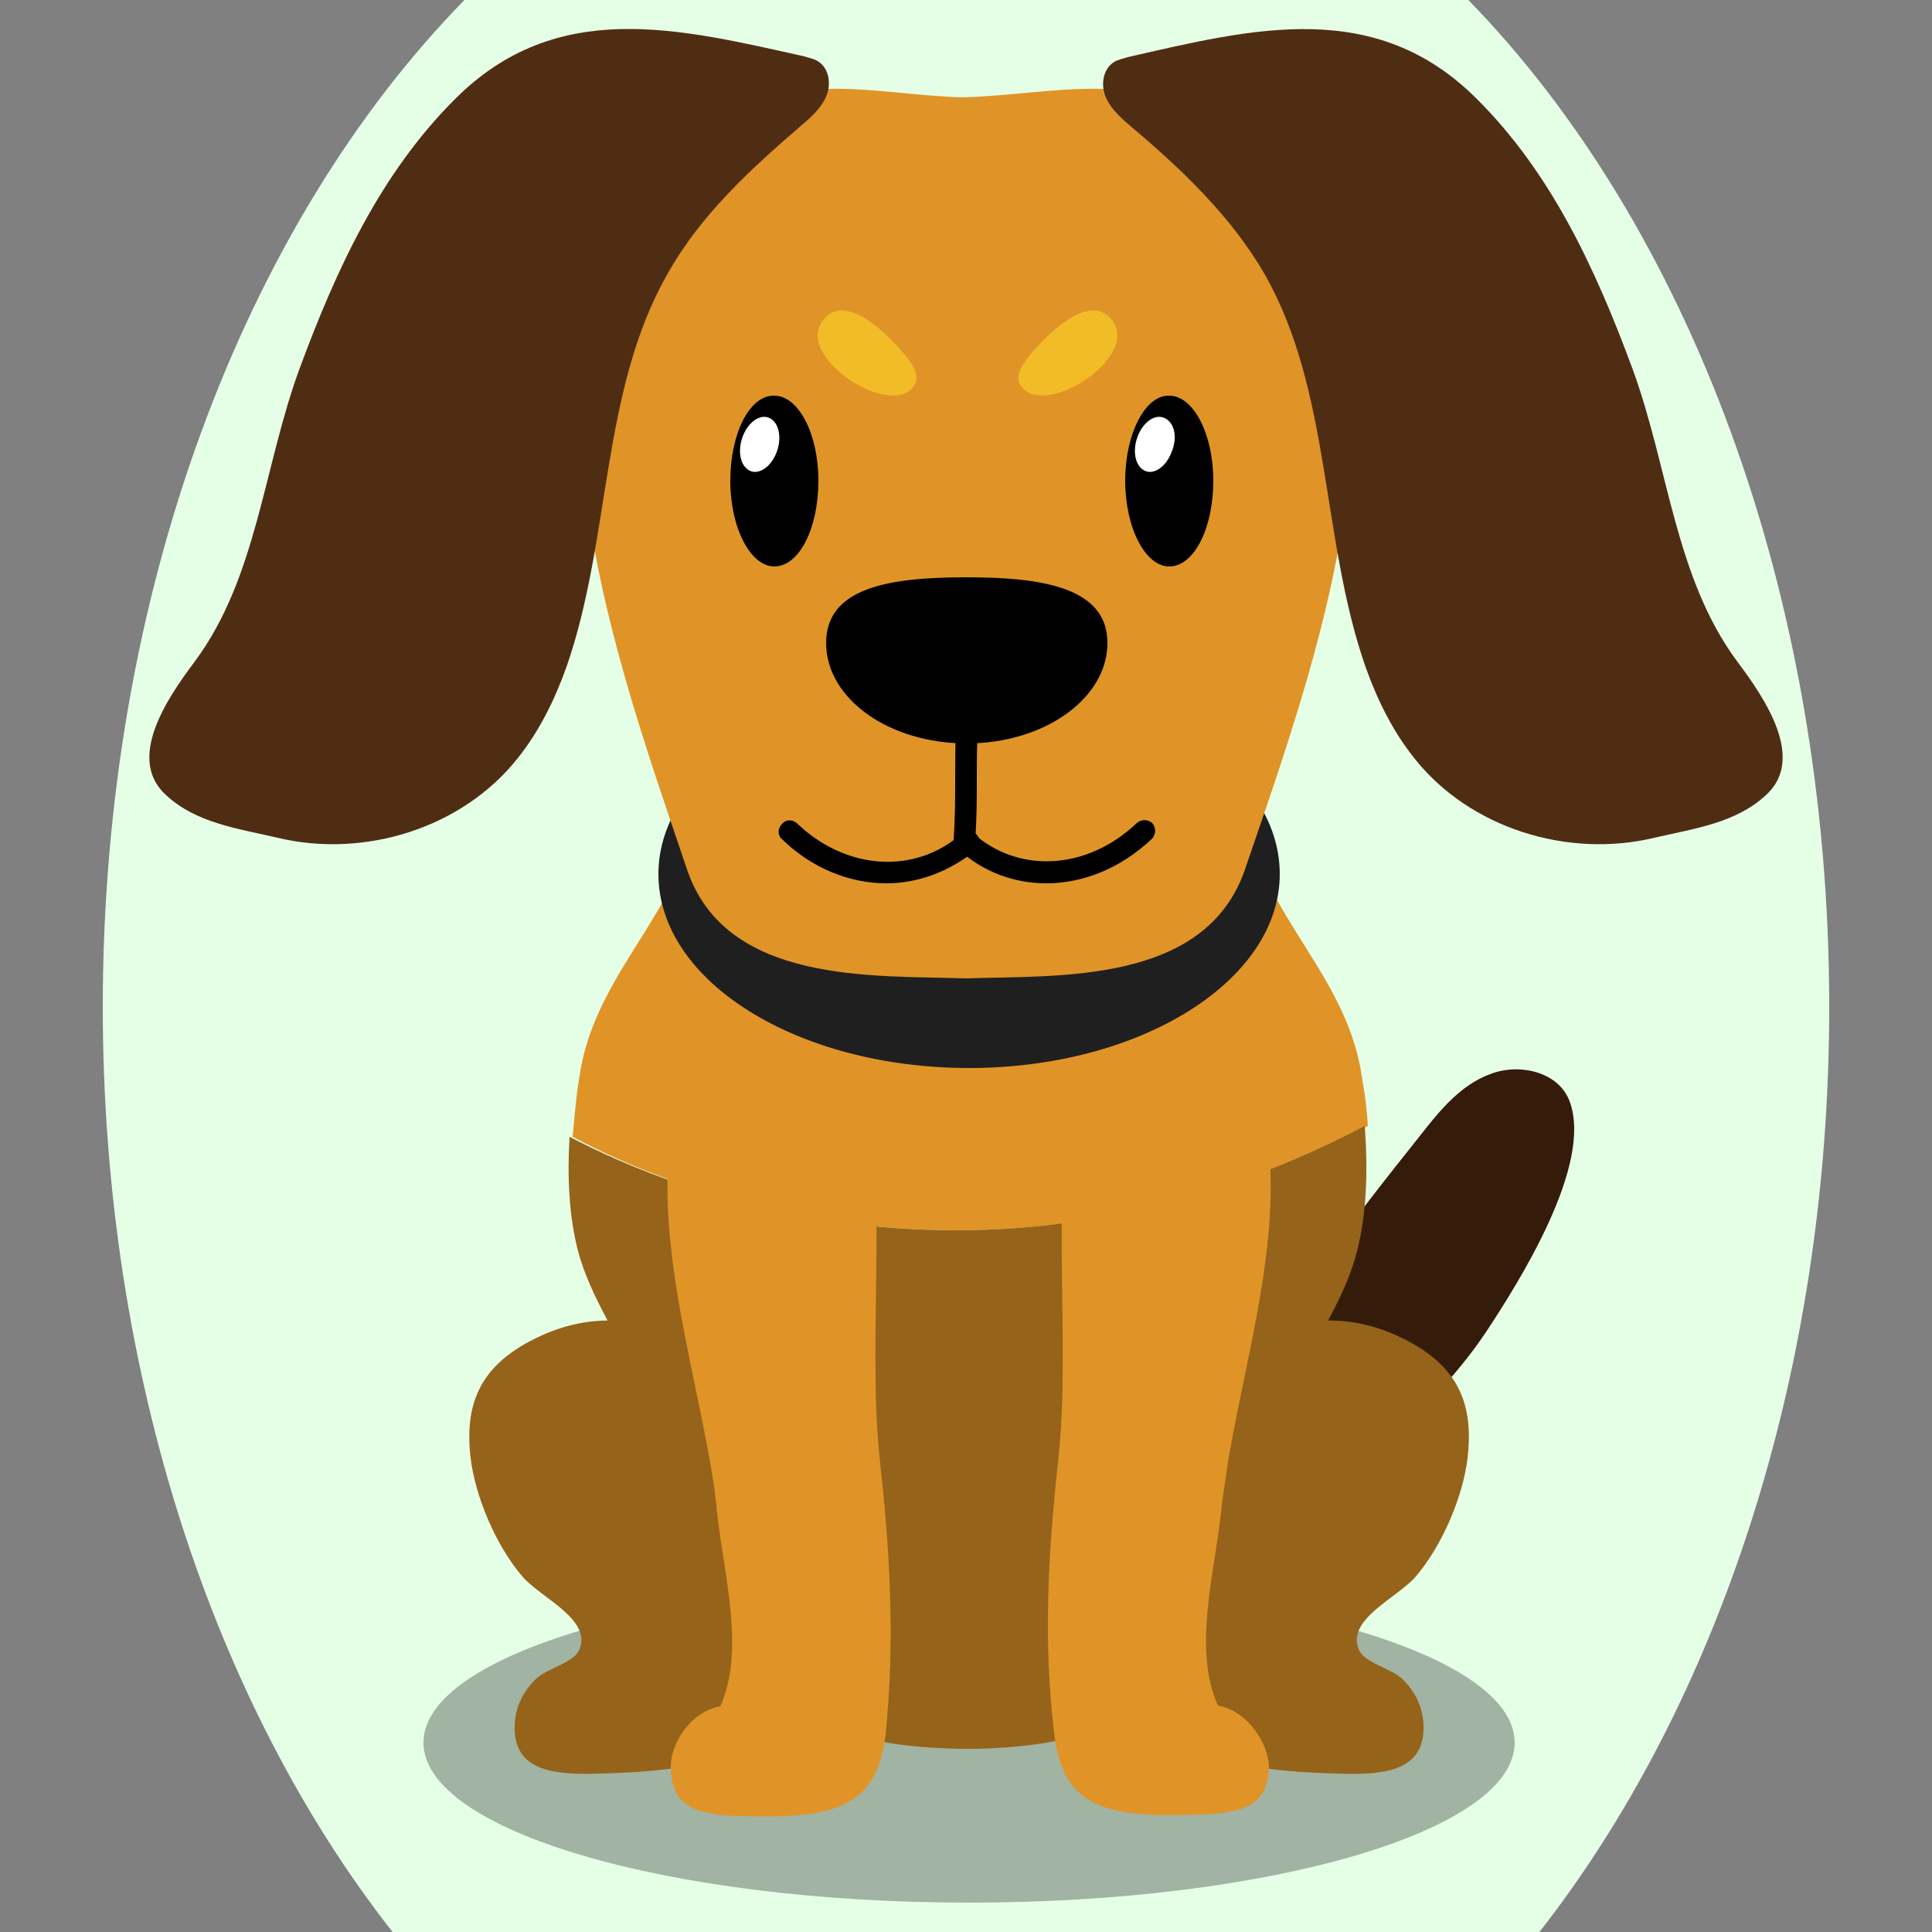 <!--?xml version="1.0" encoding="utf-8"?-->
<!-- Generator: Adobe Illustrator 25.0.1, SVG Export Plug-In . SVG Version: 6.00 Build 0)  -->
<svg version="1.1" id="Ebene_1" xmlns="http://www.w3.org/2000/svg" xmlns:xlink="http://www.w3.org/1999/xlink" x="0px" y="0px" viewBox="0 0 250 250" style="enable-background:new 0 0 250 250;" xml:space="preserve">
<rect x="0" y="0" width="250" height="250" fill="#808080" stroke="none"/>
<style type="text/css">
	.st0{fill:#351B0A;}
	.st1{opacity:0.3;}
	.st2{fill:#96631A;}
	.st3{fill:#E09427;}
	.st4{fill:#1F1F1F;}
	.st5{fill:#FFFFFF;}
	.st6{fill:#f2bc26;}
	.st7{fill:#4F2D13;}

.bgel{fill:#E5FFE7;}</style>
<path class="bgel" d="M236.7,130.3c0,47.6-14.5,90.3-37.5,119.7H50.8c-23-29.3-37.5-72.1-37.5-119.7C13.3,76.6,31.7,29,60.1,0h129.9
	C218.3,29,236.7,76.6,236.7,130.3z"></path>
<g>
	<g>
		<g>
			<path class="st0" d="M180.3,185.4c-7.4,5.9-16.3,10-25.6,10.5c-15.6,0.8-4.8-13.5,2.4-18.5c5.7-3.9,9.9-8.1,13.9-13.7
				c3.9-5.6,8.5-11.4,12.8-16.8c2.5-3.2,5.2-6.5,9-7.9c3.8-1.5,8.9-0.3,10.3,3.5c3.1,8.2-6.6,23.5-10.9,30
				C189,177.2,185,181.7,180.3,185.4z"></path>
		</g>
	</g>
	<path class="st1" d="M196,225.5c0,11.4-31.6,20.7-70.6,20.7c-39,0-70.6-9.3-70.6-20.7c0-11.4,31.6-20.7,70.6-20.7
		C164.4,204.9,196,214.1,196,225.5z"></path>
	<g>
		<g>
			<g>
				<g>
					<path class="st2" d="M112.2,204.7c-0.5-7.4-3.9-15-9.7-21c-7.9-8-19.3-16.8-32.4-10.9c-8.2,3.7-10,9-9.2,15.9
						c0.6,4.9,3.2,11.2,6.7,15.3c2.4,2.8,9.2,5.6,7.3,9.6c-0.8,1.6-4.1,2.3-5.5,3.6c-2,1.9-2.9,4.3-2.8,6.7c0.2,5.3,5.2,5.8,11,5.6
						c8.8-0.2,17.6-1.3,25-5.4C112,218.9,112.8,213.6,112.2,204.7z"></path>
				</g>
			</g>
		</g>
		<g>
			<g>
				<g>
					<path class="st2" d="M138.6,204.7c0.5-7.4,3.9-15,9.7-21c7.9-8,19.3-16.8,32.4-10.9c8.2,3.7,10,9,9.2,15.9
						c-0.6,4.9-3.2,11.2-6.7,15.3c-2.4,2.8-9.2,5.6-7.3,9.6c0.8,1.6,4.1,2.3,5.5,3.6c2,1.9,2.9,4.3,2.8,6.7c-0.2,5.3-5.2,5.8-11,5.6
						c-8.8-0.2-17.6-1.3-25-5.4C138.8,218.9,137.9,213.6,138.6,204.7z"></path>
				</g>
			</g>
		</g>
	</g>
	<g>
		<path class="st3" d="M177,145.7c-0.1-1.8-0.3-3.6-0.6-5.3c-0.1-0.4-0.1-0.8-0.2-1.2c-2.1-14.4-15.5-22.7-15-37.3
			c0.5-16.3-7-22.9-21.9-29.3c-4.4-1.9-8.8-3-13.1-3.5c0,0,0,0,0,0c0,0,0,0,0,0c-0.2,0-0.4,0.1-0.6,0.1c-0.2,0-0.4-0.1-0.6-0.1
			c0,0,0,0,0,0c0,0,0,0,0,0c-4.3,0.5-8.7,1.6-13.1,3.5c-14.9,6.5-22.4,13-21.9,29.3c0.4,14.6-12.9,22.8-15,37.3
			c-0.1,0.4-0.1,0.8-0.2,1.2c-0.3,2.2-0.5,4.4-0.7,6.7C87.4,154.3,128.4,171,177,145.7z"></path>
		<path class="st2" d="M73.7,147.1c-0.3,5-0.1,10.2,1.1,14.8c1.6,6,5.5,11.4,7.9,17.1c7.4,17,5.5,36.9,25.4,44.7
			c4.7,1.9,10.6,2.5,16.5,2.6c0,0,0,0,0,0h0c0.2,0,0.4,0,0.6,0c0.2,0,0.4,0,0.6,0h0c0,0,0,0,0,0c6-0.1,11.8-0.8,16.5-2.6
			c19.9-7.8,18-27.7,25.4-44.7c2.5-5.7,6.4-11.1,7.9-17.1c1.3-5,1.4-10.8,1-16.2C128.4,171,87.4,154.3,73.7,147.1z"></path>
	</g>
	<path class="st4" d="M165.6,113.1c0,13.8-18,25.1-40.2,25.1c-22.2,0-40.2-11.2-40.2-25.1c0-13.8,18-25.1,40.2-25.1
		C147.6,88,165.6,99.2,165.6,113.1z"></path>
	<g>
		<path class="st3" d="M157.6,220.7c-3.3-7.3-0.4-17.3,0.4-25c0.2-2.1,0.6-4.3,0.9-6.5c2.1-12.5,5.9-25.1,5.5-37.6
			c-0.3-8.8-14.7-18.9-23.6-9.7c-3.6,3.8-3.3,11-3.4,15.5c-0.1,6.8,0.2,13.7,0.1,20.5c0,3.8-0.2,7.6-0.6,11.4
			c-1.3,11.8-1.9,23.3-0.5,34.9c1.1,10.1,7.2,11,19.1,10.6c5.4-0.2,8.6-1.2,8.7-6.2C164.1,225.6,161.5,221.4,157.6,220.7z"></path>
		<path class="st3" d="M113.9,189.4c-0.4-3.8-0.6-7.6-0.6-11.4c-0.1-6.8,0.2-13.7,0.1-20.5c-0.1-4.4,0.2-11.7-3.4-15.5
			c-8.9-9.2-23.3,0.8-23.6,9.7c-0.4,12.4,3.3,25.1,5.5,37.6c0.4,2.2,0.7,4.3,0.9,6.5c0.8,7.7,3.7,17.7,0.4,25
			c-3.9,0.7-6.5,4.9-6.4,8c0.1,5,3.3,6,8.7,6.2c11.9,0.3,17.9-0.6,19.1-10.6C115.8,212.6,115.2,201.1,113.9,189.4z"></path>
	</g>
	<g>
		<path class="st3" d="M157.7,16.3c-10.9-7.5-20.8-4.1-33.1-3.7c-12.2-0.4-21.4-3.8-32.2,3.7c-30.5,21.1-13.2,67.5-3.5,96.2
			c5,14.9,24.2,13.7,36,14.1v0c0,0,0.1,0,0.1,0c0,0,0.1,0,0.1,0v0c11.8-0.4,30.9,0.8,36-14.1C170.9,83.8,188.3,37.3,157.7,16.3z"></path>
		<path d="M143.3,83.2c0,7.2-8.2,13-18.2,13c-10.1,0-18.2-5.8-18.2-13c0-7.2,8.2-8.5,18.2-8.5C135.1,74.7,143.3,76.1,143.3,83.2z"></path>
		<g>
			<path d="M94.5,62.2c0,6.1,2.6,11.1,5.7,11.1c3.2,0,5.7-4.9,5.7-11.1c0-6.1-2.6-11-5.7-11C97,51.1,94.5,56.1,94.5,62.2z"></path>
			<path class="st5" d="M100.5,58.5c-0.7,1.9-2.3,3-3.5,2.4c-1.2-0.6-1.6-2.5-0.9-4.4c0.7-1.9,2.3-3,3.5-2.4
				C100.8,54.7,101.2,56.6,100.5,58.5z"></path>
		</g>
		<g>
			<path d="M145.6,62.2c0,6.1,2.6,11.1,5.7,11.1c3.2,0,5.7-4.9,5.7-11.1c0-6.1-2.6-11-5.7-11C148.2,51.1,145.6,56.1,145.6,62.2z"></path>
			<path class="st5" d="M151.6,58.5c-0.7,1.9-2.3,3-3.5,2.4c-1.2-0.6-1.6-2.5-0.9-4.4c0.7-1.9,2.3-3,3.5-2.4
				C152,54.7,152.4,56.6,151.6,58.5z"></path>
		</g>
		<g>
			<path d="M124.8,110.1C124.8,110.1,124.8,110.1,124.8,110.1c-0.9-0.1-1.4-0.7-1.4-1.5c0.2-2.9,0.2-5.4,0.2-7.7
				c0-2.1,0-4.3,0.1-6.7c-0.3-0.3-0.5-0.6-0.5-1.1c0-0.8,0.6-1.4,1.4-1.4h0.6c0.4,0,0.7,0.2,1,0.4c0.3,0.3,0.4,0.7,0.4,1
				c-0.2,2.9-0.2,5.4-0.2,7.7c0,2.4,0,4.9-0.2,7.9C126.1,109.6,125.5,110.1,124.8,110.1z"></path>
			<path d="M135.4,114.3c-4.1,0-8.1-1.4-11.4-4.4c-0.6-0.5-0.6-1.4-0.1-2c0.5-0.6,1.4-0.6,2-0.1c5.9,5.3,14.8,4.8,21.2-1.3
				c0.6-0.5,1.4-0.5,2,0c0.5,0.6,0.5,1.4,0,2C145,112.4,140.1,114.3,135.4,114.3z"></path>
			<path d="M114.7,114.3c-4.7,0-9.6-1.9-13.5-5.7c-0.6-0.5-0.6-1.4,0-2c0.5-0.6,1.4-0.6,2,0c6.3,6,15.2,6.6,21.2,1.3
				c0.6-0.5,1.4-0.5,2,0.1c0.5,0.6,0.5,1.4-0.1,2C122.8,112.8,118.8,114.3,114.7,114.3z"></path>
		</g>
		<path class="st6" d="M117.7,46.7c-1.6-2.2-7.5-8.7-10.7-5.8c-5.2,4.7,8.3,13.6,11.3,9C119,48.9,118.3,47.6,117.7,46.7z"></path>
		<path class="st6" d="M132.7,46.7c1.6-2.2,7.5-8.7,10.7-5.8c5.2,4.7-8.3,13.6-11.3,9C131.4,48.9,132,47.6,132.7,46.7z"></path>
		<path class="st7" d="M58.8,12.9c-9.6,9.6-15.3,22-20,34.7c-4.7,12.7-5.5,27.1-13.6,38c-3.6,4.8-8.9,12.6-3.7,17.3
			c3.9,3.6,9.2,4.3,14.4,5.5c11.2,2.7,23.9-1.2,31.1-10.3c2.8-3.5,4.8-7.6,6.3-11.8c5.8-16.6,4.4-35.7,13.1-50.9
			C90.6,27.9,97,22,103.5,16.4c1.3-1.1,2.7-2.3,3.4-3.9c0.7-1.6,0.4-3.7-1.1-4.6c-0.5-0.3-1.1-0.4-1.7-0.6
			C87.9,3.7,72-0.4,58.8,12.9z"></path>
		<path class="st7" d="M191.2,12.9c9.6,9.6,15.3,22,20,34.7c4.7,12.7,5.5,27.1,13.6,38c3.6,4.8,8.9,12.6,3.7,17.3
			c-3.9,3.6-9.2,4.3-14.4,5.5c-11.2,2.7-23.9-1.2-31.1-10.3c-2.8-3.5-4.8-7.6-6.3-11.8c-5.8-16.6-4.4-35.7-13.1-50.9
			c-4.3-7.4-10.6-13.4-17.1-18.9c-1.3-1.1-2.7-2.3-3.4-3.9c-0.7-1.6-0.4-3.7,1.1-4.6c0.5-0.3,1.1-0.4,1.7-0.6
			C162.1,3.7,178-0.4,191.2,12.9z"></path>
	</g>
</g>
</svg>
